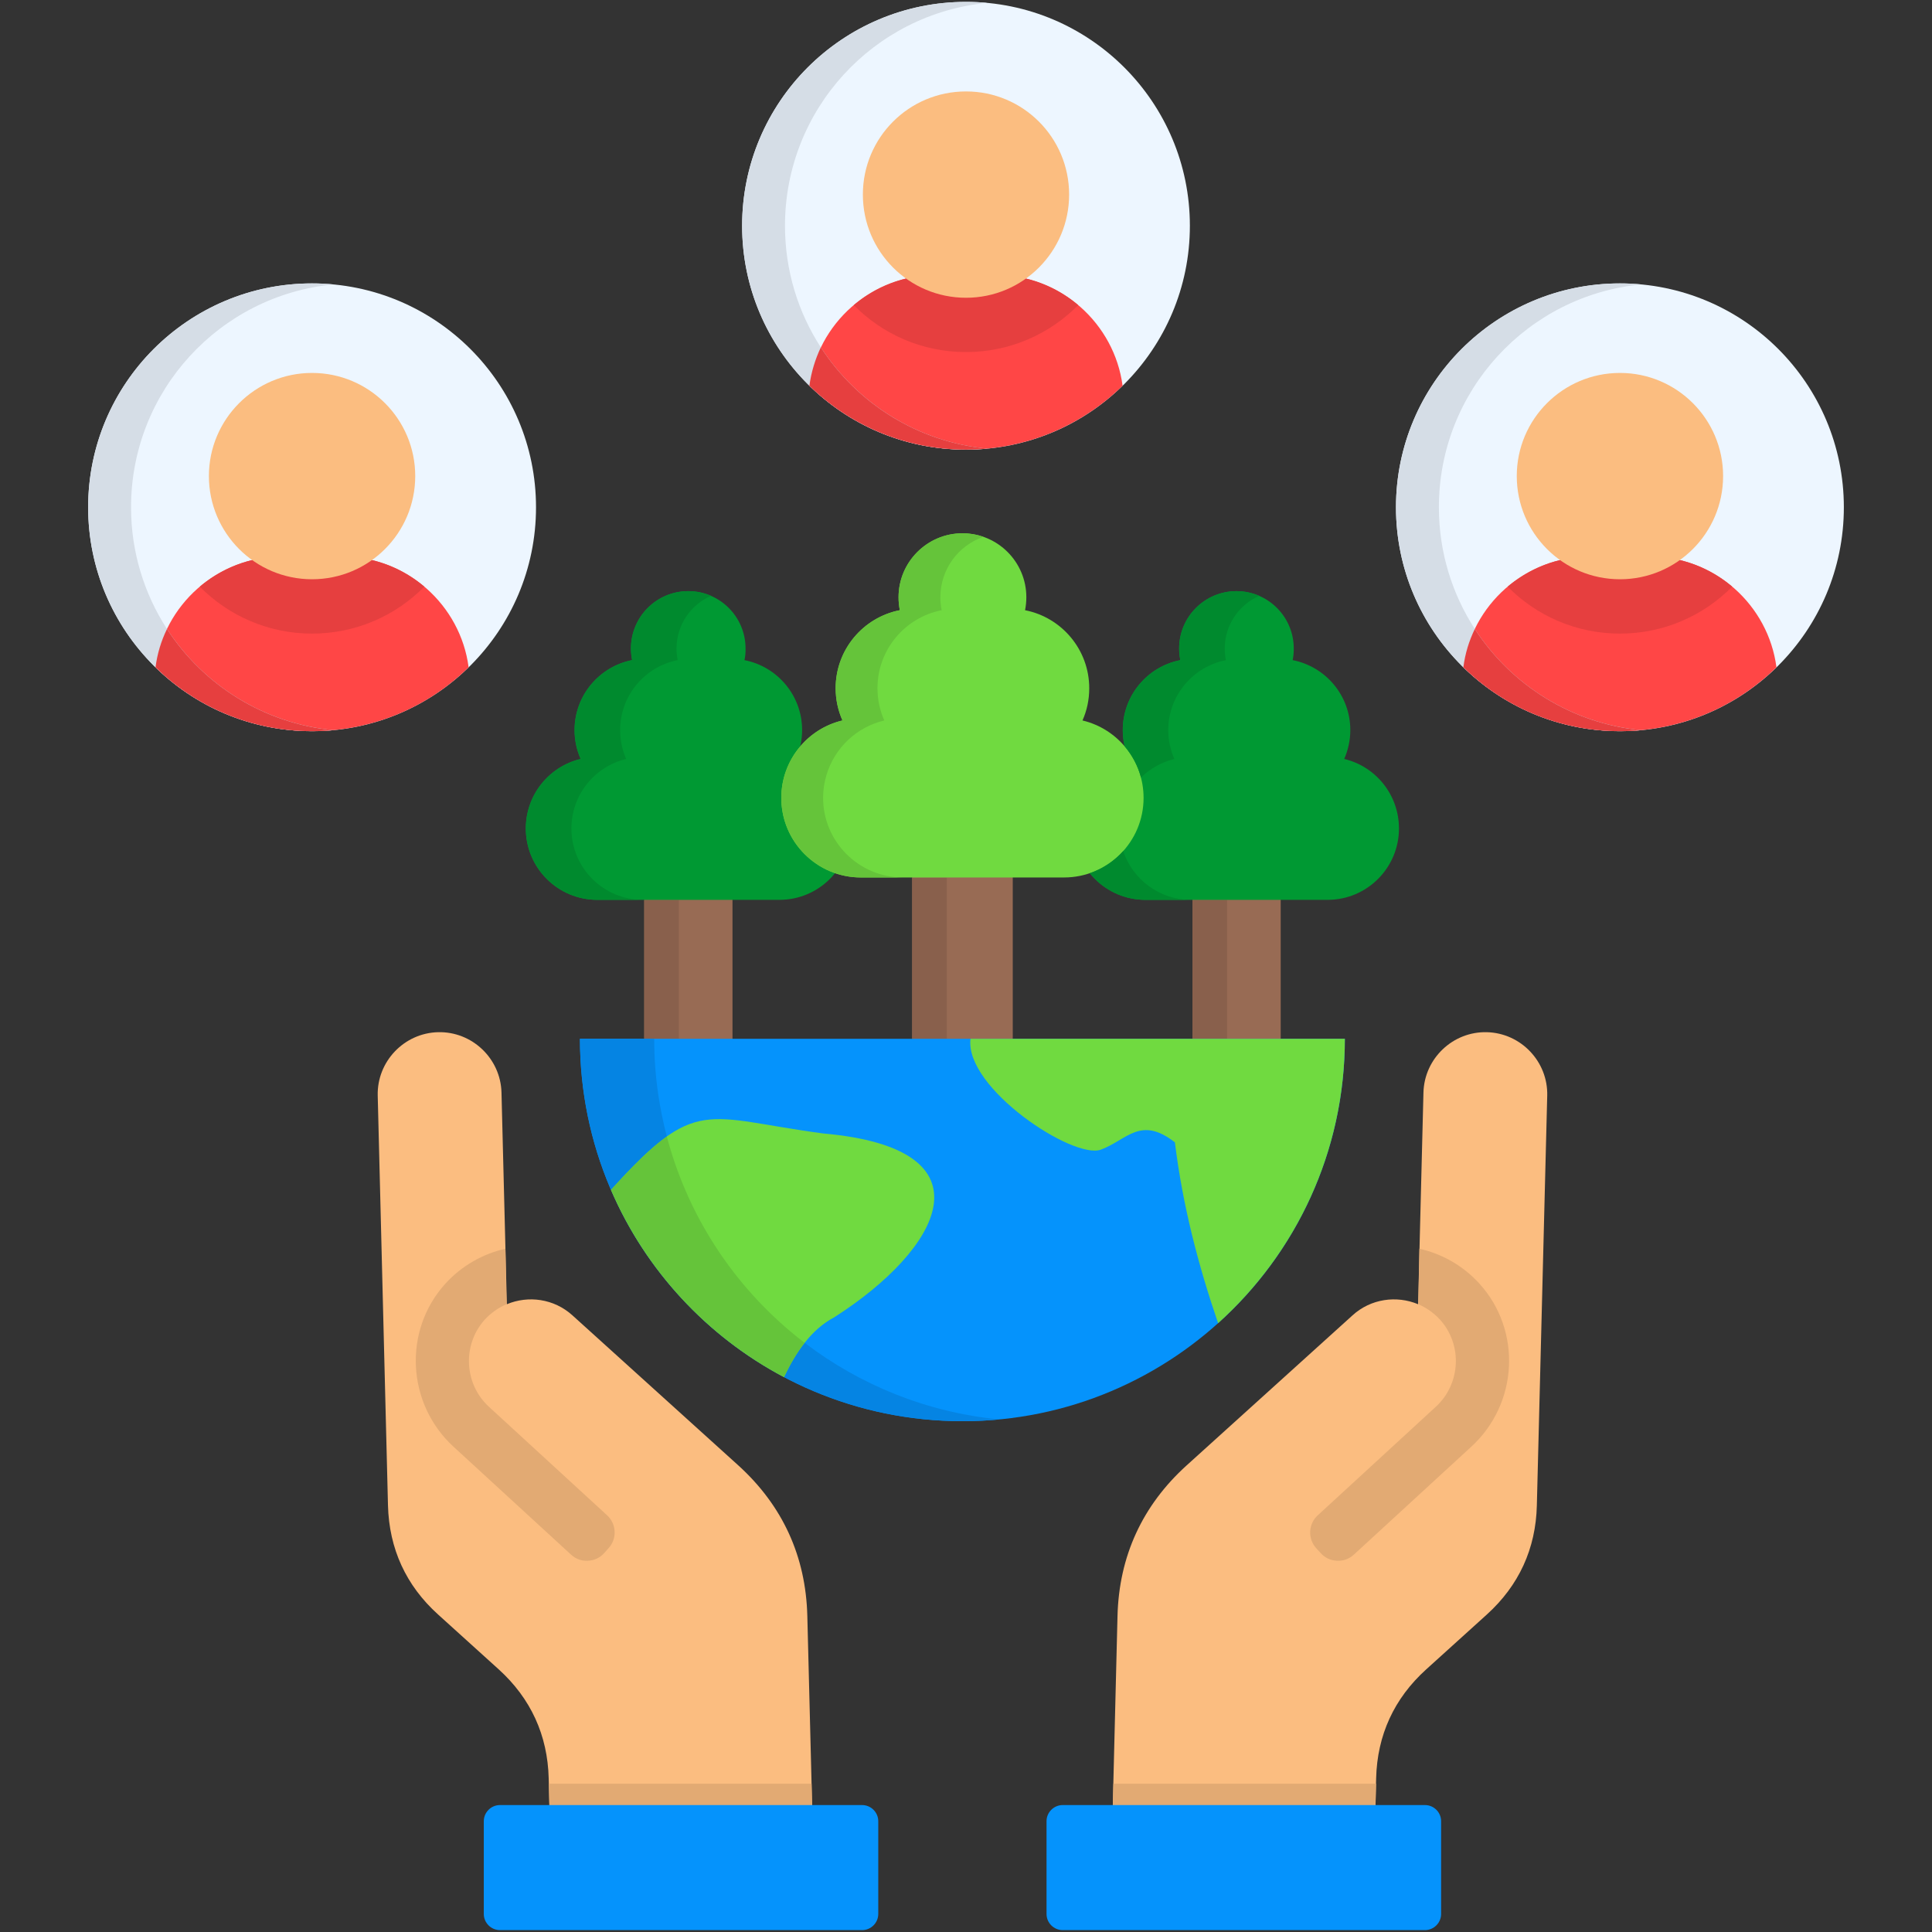 <svg id="Layer_1" enable-background="new 0 0 512 512" viewBox="0 0 512 512" xmlns="http://www.w3.org/2000/svg"><rect x="0" y="0" width="512" height="512" fill="#333333" stroke="none"/><g clip-rule="evenodd" fill-rule="evenodd"><path d="m316.01 228.92h23.39v61.2h-23.39z" fill="#986b54"/><path d="m316.01 238.47h9.18v36.82h-9.18z" fill="#89604c"/><path d="m170.73 228.92h23.39v61.2h-23.39z" fill="#986b54"/><path d="m170.73 238.47h9.18v36.82h-9.18z" fill="#89604c"/><path d="m241.74 221.89h26.65v68.23h-26.65z" fill="#986b54"/><path d="m241.74 232.54h9.18v42.75h-9.18z" fill="#89604c"/><path d="m429.31 75.11c32.77 0 59.33 26.56 59.33 59.33s-26.56 59.33-59.33 59.33-59.36-26.56-59.36-59.33 26.59-59.33 59.36-59.33z" fill="#edf6ff"/><path d="m470.78 176.84c-10.69 10.49-25.34 16.92-41.47 16.92-16.16 0-30.81-6.43-41.5-16.92 2.15-16.5 16.38-29.34 33.45-29.34h16.1c17.07 0 31.27 12.84 33.42 29.34z" fill="#ff4646"/><path d="m399.55 155.47c5.9-4.96 13.46-7.97 21.71-7.97h16.1c8.22 0 15.82 3 21.68 7.97-7.57 7.68-18.11 12.44-29.74 12.44-11.64 0-22.19-4.76-29.75-12.44z" fill="#e63f3f"/><path d="m429.31 98.83c-15.11 0-27.35 12.25-27.35 27.33 0 15.11 12.25 27.35 27.35 27.35 15.08 0 27.33-12.25 27.33-27.35 0-15.08-12.25-27.33-27.33-27.33z" fill="#fbbd80"/><path d="m390.84 166.69c-6.01-9.3-9.52-20.35-9.52-32.26 0-30.84 23.56-56.21 53.66-59.05-1.87-.2-3.77-.28-5.67-.28-32.77 0-59.36 26.56-59.36 59.33s26.59 59.33 59.36 59.33c1.9 0 3.8-.08 5.67-.26-18.51-1.75-34.53-12.01-44.14-26.81z" fill="#d5dde6"/><path d="m387.81 176.84c.45-3.6 1.5-7 3.03-10.15 9.61 14.8 25.63 25.06 44.14 26.82-1.87.17-3.77.26-5.67.26-16.16 0-30.81-6.44-41.5-16.93z" fill="#e63f3f"/><path d="m256 .5c32.77 0 59.33 26.56 59.33 59.33s-26.56 59.33-59.33 59.33-59.33-26.56-59.33-59.33 26.56-59.33 59.33-59.33z" fill="#edf6ff"/><path d="m297.5 102.23c-10.71 10.46-25.34 16.92-41.5 16.92s-30.78-6.46-41.5-16.92c2.18-16.5 16.38-29.34 33.45-29.34h16.1c17.06.01 31.27 12.85 33.45 29.34z" fill="#ff4646"/><path d="m226.26 80.86c5.87-4.96 13.44-7.97 21.68-7.97h16.1c8.25 0 15.82 3 21.69 7.97-7.57 7.68-18.09 12.44-29.74 12.44s-22.16-4.76-29.73-12.44z" fill="#e63f3f"/><path d="m256 24.23c-15.11 0-27.33 12.22-27.33 27.33s12.22 27.35 27.33 27.35 27.33-12.25 27.33-27.35-12.22-27.33-27.33-27.33z" fill="#fbbd80"/><path d="m217.53 92.06c-6.01-9.27-9.5-20.35-9.5-32.23 0-30.84 23.53-56.21 53.63-59.07-1.86-.18-3.73-.26-5.66-.26-32.77 0-59.33 26.56-59.33 59.33s26.56 59.33 59.33 59.33c1.93 0 3.8-.08 5.67-.26-18.48-1.76-34.53-12.02-44.14-26.84z" fill="#d5dde6"/><path d="m214.5 102.23c.48-3.6 1.53-7 3.03-10.18 9.61 14.83 25.65 25.09 44.14 26.84-1.87.17-3.74.26-5.67.26-16.16.01-30.78-6.46-41.5-16.92z" fill="#e63f3f"/><path d="m342.57 174.94c8.7 1.7 15.28 9.35 15.28 18.54 0 2.72-.6 5.33-1.62 7.65 8.33 1.98 14.51 9.47 14.51 18.43 0 10.43-8.48 18.91-18.91 18.91h-48.27c-10.46 0-18.94-8.48-18.94-18.91 0-8.96 6.21-16.44 14.54-18.43-1.05-2.32-1.62-4.93-1.62-7.65 0-9.18 6.55-16.84 15.25-18.54-.2-.99-.31-2.04-.31-3.09 0-8.39 6.8-15.19 15.19-15.19s15.19 6.8 15.19 15.19c.02 1.05-.09 2.1-.29 3.09z" fill="#093"/><path d="m197.29 174.94c8.7 1.7 15.28 9.35 15.28 18.54 0 2.72-.6 5.33-1.62 7.65 8.33 1.98 14.51 9.47 14.51 18.43 0 10.43-8.45 18.91-18.91 18.91h-48.27c-10.46 0-18.94-8.48-18.94-18.91 0-8.96 6.21-16.44 14.54-18.43-1.05-2.32-1.62-4.93-1.62-7.65 0-9.18 6.58-16.84 15.25-18.54-.2-.99-.31-2.04-.31-3.09 0-8.39 6.8-15.19 15.19-15.19s15.19 6.8 15.19 15.19c.03 1.05-.06 2.1-.29 3.09z" fill="#093"/><path d="m271.65 161.71c9.69 1.9 17.01 10.43 17.01 20.69 0 3.03-.62 5.92-1.79 8.53 9.3 2.21 16.19 10.54 16.19 20.52 0 11.65-9.44 21.09-21.09 21.09h-53.83c-11.65 0-21.09-9.44-21.09-21.09 0-9.98 6.92-18.31 16.21-20.52-1.16-2.61-1.81-5.5-1.81-8.53 0-10.26 7.31-18.79 17.01-20.69-.23-1.11-.34-2.27-.34-3.43 0-9.35 7.6-16.95 16.95-16.95s16.92 7.6 16.92 16.95c0 1.16-.12 2.32-.34 3.43z" fill="#70da40"/><path d="m356.4 275.29c0 55.98-45.38 101.34-101.34 101.34-55.98 0-101.37-45.35-101.37-101.34z" fill="#0593fc"/><path d="m207.78 364.95c-20.38-10.77-36.68-28.32-45.86-49.63 22.71-25.17 24.8-19.11 56.24-14.94 45.86 4.05 31.15 30.67 2.95 48.7-6.1 3.23-10.07 9.09-13.33 15.87z" fill="#70da40"/><path d="m356.4 275.29c0 29.93-12.98 56.83-33.59 75.37-5.22-15.28-9.38-31.07-11.45-47.93-9.16-7.11-12.64-.68-19.59 1.93-7.31 2.72-36.14-16.3-34.58-29.37z" fill="#70da40"/><path d="m82.69 75.11c32.77 0 59.36 26.56 59.36 59.33s-26.59 59.33-59.36 59.33-59.33-26.56-59.33-59.33 26.56-59.33 59.33-59.33z" fill="#edf6ff"/><path d="m124.19 176.84c-10.69 10.49-25.34 16.92-41.5 16.92-16.13 0-30.78-6.43-41.47-16.92 2.15-16.5 16.38-29.34 33.42-29.34h16.1c17.06 0 31.29 12.84 33.45 29.34z" fill="#ff4646"/><path d="m52.95 155.47c5.87-4.96 13.46-7.97 21.69-7.97h16.1c8.25 0 15.85 3 21.71 7.97-7.57 7.68-18.11 12.44-29.76 12.44-11.62 0-22.17-4.76-29.74-12.44z" fill="#e63f3f"/><path d="m82.69 98.83c-15.08 0-27.33 12.25-27.33 27.33 0 15.11 12.25 27.35 27.33 27.35 15.11 0 27.35-12.25 27.35-27.35 0-15.08-12.24-27.33-27.35-27.33z" fill="#fbbd80"/><path d="m44.25 166.69c-6.01-9.3-9.52-20.35-9.52-32.26 0-30.84 23.56-56.21 53.66-59.05-1.87-.2-3.77-.28-5.7-.28-32.77 0-59.33 26.56-59.33 59.33s26.56 59.33 59.33 59.33c1.93 0 3.83-.08 5.7-.26-18.51-1.75-34.53-12.01-44.14-26.81z" fill="#d5dde6"/><path d="m41.22 176.84c.45-3.6 1.5-7 3.03-10.15 9.61 14.8 25.63 25.06 44.14 26.82-1.87.17-3.77.26-5.7.26-16.13 0-30.78-6.44-41.47-16.93z" fill="#e63f3f"/><g fill="#008a2e"><path d="m151.43 219.56c0-8.96 6.21-16.44 14.51-18.43-1.02-2.32-1.59-4.93-1.59-7.65 0-9.18 6.55-16.84 15.25-18.54-.2-.99-.31-2.04-.31-3.09 0-6.24 3.77-11.62 9.16-13.95-1.84-.79-3.88-1.25-6.04-1.25-8.39 0-15.19 6.8-15.19 15.19 0 1.05.11 2.1.31 3.09-8.67 1.7-15.25 9.35-15.25 18.54 0 2.72.57 5.33 1.62 7.65-8.33 1.98-14.54 9.47-14.54 18.43 0 10.43 8.48 18.91 18.94 18.91h12.05c-10.44.01-18.92-8.47-18.92-18.9z"/><path d="m297.56 193.48c0 1.47.17 2.92.48 4.31 2.01 2.35 3.51 5.16 4.34 8.25 2.41-2.35 5.44-4.08 8.84-4.9-1.02-2.32-1.62-4.93-1.62-7.65 0-9.18 6.58-16.84 15.28-18.54-.2-.99-.31-2.04-.31-3.09 0-6.24 3.77-11.62 9.16-13.95-1.84-.79-3.88-1.25-6.04-1.25-8.39 0-15.19 6.8-15.19 15.19 0 1.05.11 2.1.31 3.09-8.71 1.7-15.25 9.36-15.25 18.54z"/><path d="m297.67 225.54c-2.38 2.64-5.41 4.68-8.87 5.87 3.49 4.31 8.79 7.06 14.77 7.06h12.05c-8.37 0-15.46-5.42-17.95-12.93z"/></g><path d="m219.04 205.33c2.15-7.14 7.99-12.67 15.31-14.4-1.16-2.61-1.81-5.5-1.81-8.53 0-10.26 7.31-18.79 17.01-20.69-.23-1.11-.34-2.27-.34-3.43 0-7.43 4.76-13.72 11.4-16.02-1.73-.6-3.6-.94-5.53-.94-9.35 0-16.95 7.6-16.95 16.95 0 1.16.11 2.32.34 3.43-9.69 1.9-17.01 10.43-17.01 20.69 0 3.03.65 5.92 1.81 8.53-4.45 1.05-8.33 3.49-11.17 6.86-3.15 3.66-5.05 8.45-5.05 13.66 0 9.24 5.98 17.12 14.26 19.96 2.15.74 4.45 1.13 6.83 1.13h11.08c-5.84 0-11.14-2.41-14.97-6.26-3.77-3.8-6.12-9.04-6.12-14.83 0-2.11.31-4.18.91-6.11z" fill="#65c43a"/><path d="m161.92 315.31c6.09-6.75 10.71-11.25 14.8-14.14-.96-3.6-1.7-7.31-2.27-11.06-.71-4.85-1.08-9.78-1.08-14.83h-2.64-17.03c0 55.98 45.38 101.34 101.37 101.34 3.32 0 6.6-.14 9.84-.45-19.33-1.87-37.05-9.16-51.65-20.3-2.1 2.66-3.88 5.75-5.47 9.07-20.39-10.76-36.69-28.31-45.87-49.63z" fill="#0584e3"/><path d="m176.71 301.17c-4.08 2.89-8.7 7.4-14.8 14.14 9.18 21.32 25.48 38.86 45.86 49.63 1.59-3.32 3.37-6.41 5.47-9.07-17.65-13.48-30.71-32.62-36.53-54.7z" fill="#65c43a"/><path d="m407.28 398.97 2.75-108.62c.23-9.01-6.97-16.58-15.99-16.81-9.01-.23-16.58 6.97-16.81 15.99l-1.42 56.1c-5.7-2.38-12.53-1.47-17.38 2.95-14.66 13.24-29.31 26.5-43.97 39.77-11.74 10.63-17.91 24.09-18.31 39.91l-1.64 65.88 69.56 1.73.62-24.58c.28-11.45 4.76-21.2 13.27-28.89l16.07-14.54c8.49-7.69 12.97-17.44 13.25-28.89z" fill="#fbbd80"/><path d="m295.06 472.69-.54 21.43 69.57 1.73.59-23.16z" fill="#e2aa73"/><path d="m377.63 478.36h-96.01c-2.35 0-4.28 1.93-4.28 4.28v24.58c0 2.35 1.93 4.28 4.28 4.28h96.01c2.35 0 4.28-1.93 4.28-4.28v-24.58c0-2.35-1.92-4.28-4.28-4.28z" fill="#0593fc"/><path d="m358.78 412 31.15-28.63c12.39-11.37 13.44-30.7 2.15-43.17-4.37-4.82-9.98-7.94-15.93-9.27l-.26 14.71c2.1.91 4.05 2.27 5.7 4.05 6.07 6.69 5.53 17.12-1.16 23.19l-31.21 28.69c-2.52 2.3-2.69 6.18-.43 8.7l1.19 1.3c1.16 1.28 2.61 1.96 4.31 2.04 1.72.1 3.22-.47 4.49-1.61z" fill="#e2aa73"/><path d="m102.82 398.97-2.72-108.62c-.23-9.01 6.97-16.58 15.99-16.81 9.01-.23 16.58 6.97 16.81 15.99l1.42 56.1c5.7-2.38 12.5-1.47 17.38 2.95 14.66 13.24 29.31 26.5 43.97 39.77 11.71 10.63 17.89 24.09 18.28 39.91l1.67 65.88-69.59 1.73-.62-24.58c-.28-11.45-4.76-21.2-13.24-28.89l-16.07-14.54c-8.52-7.69-12.97-17.44-13.28-28.89z" fill="#fbbd80"/><path d="m215.07 472.69.54 21.43-69.59 1.73-.57-23.16z" fill="#e2aa73"/><path d="m132.49 478.36h95.98c2.35 0 4.28 1.93 4.28 4.28v24.58c0 2.35-1.93 4.28-4.28 4.28h-95.98c-2.35 0-4.28-1.93-4.28-4.28v-24.58c0-2.35 1.93-4.28 4.28-4.28z" fill="#0593fc"/><path d="m151.34 412-31.18-28.63c-12.36-11.37-13.41-30.7-2.15-43.17 4.39-4.82 10.01-7.94 15.93-9.27l.28 14.71c-2.13.91-4.08 2.27-5.73 4.05-6.04 6.69-5.53 17.12 1.16 23.19l31.24 28.69c2.49 2.3 2.69 6.18.4 8.7l-1.16 1.3c-1.16 1.28-2.61 1.96-4.31 2.04-1.73.1-3.23-.47-4.48-1.61z" fill="#e2aa73"/></g></svg>